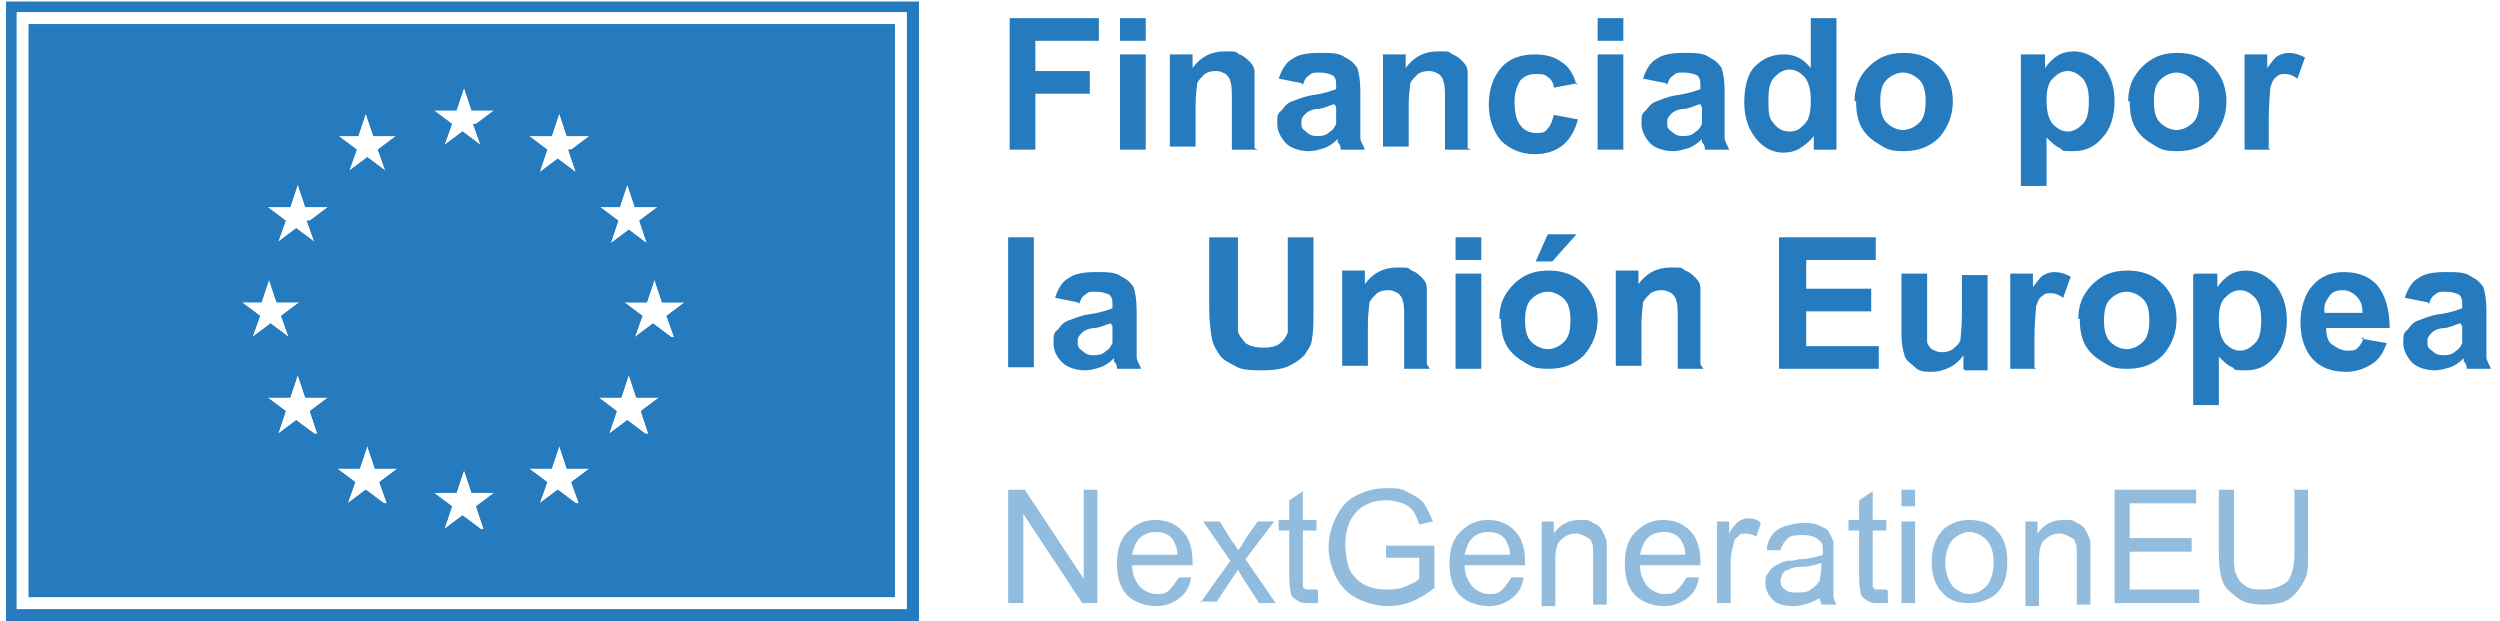 <?xml version="1.0" encoding="UTF-8"?> <svg xmlns="http://www.w3.org/2000/svg" id="Capa_1" version="1.1" viewBox="0 0 165.4 41.1"><defs><style> .st0, .st1 { fill: #257bbe; } .st1 { opacity: .5; } </style></defs><path class="st0" d="M.4.1v41h60.4V.1H.4ZM60,40.3H1.1V.8h58.9v39.5ZM59.2,1.6H1.9v37.9h57.3V1.6ZM41,13.7l.5-1.5.5,1.5h1.5l-1.2.9.5,1.5-1.2-.9-1.2.9.5-1.5-1.2-.9h1.5ZM15.8,20h1.5l.5-1.5.5,1.5h1.5l-1.2.9.5,1.4-1.2-.9-1.2.9.5-1.4-1.2-.9ZM20.8,28.7l-1.2-.9-1.2.9.5-1.5-1.2-.9h1.5l.5-1.5.5,1.5h1.5l-1.2.9.5,1.5ZM20.3,14.6l.5,1.4-1.2-.9-1.2.9.5-1.4-1.2-.9h1.5l.5-1.5.5,1.5h1.5l-1.2.9ZM23.7,9l.5-1.5.5,1.5h1.5l-1.2.9.5,1.4-1.2-.9-1.2.9.5-1.4-1.2-.9h1.5ZM25.4,33.3l-1.2-.9-1.2.9.5-1.4-1.2-.9h1.5l.5-1.5.5,1.5h1.5l-1.2.9.5,1.4ZM31.8,35l-1.2-.9-1.2.9.5-1.5-1.2-.9h1.5s.5-1.5.5-1.5l.5,1.5h1.5l-1.2.9.5,1.5ZM31.3,8.2l.5,1.4-1.2-.9-1.2.9.5-1.4-1.2-.9h1.5l.5-1.5.5,1.5h1.5l-1.2.9ZM38.1,33.3l-1.2-.9-1.2.9.5-1.4-1.2-.9h1.5l.5-1.5.5,1.5h1.5l-1.2.9.5,1.4ZM37.6,9.9l.5,1.5-1.2-.9-1.2.9.5-1.5-1.2-.9h1.5l.5-1.5.5,1.5h1.5l-1.2.9ZM42.7,28.7l-1.2-.9-1.2.9.5-1.5-1.2-.9h1.5l.5-1.5.5,1.5h1.5l-1.2.9.5,1.5ZM44.4,22.3l-1.2-.9-1.2.9.5-1.4-1.2-.9h1.5l.5-1.5.5,1.5h1.5l-1.2.9.5,1.4Z"></path><path class="st0" d="M1.9,1.6v37.9h57.3V1.6H1.9ZM41,13.7l.5-1.5.5,1.5h1.5l-1.2.9.5,1.5-1.2-.9-1.2.9.5-1.5-1.2-.9h1.5ZM15.8,20h1.5l.5-1.5.5,1.5h1.5l-1.2.9.5,1.4-1.2-.9-1.2.9.5-1.4-1.2-.9ZM20.8,28.7l-1.2-.9-1.2.9.5-1.5-1.2-.9h1.5l.5-1.5.5,1.5h1.5l-1.2.9.5,1.5ZM20.3,14.6l.5,1.4-1.2-.9-1.2.9.5-1.4-1.2-.9h1.5l.5-1.5.5,1.5h1.5l-1.2.9ZM23.7,9l.5-1.5.5,1.5h1.5l-1.2.9.5,1.4-1.2-.9-1.2.9.5-1.4-1.2-.9h1.5ZM25.4,33.3l-1.2-.9-1.2.9.5-1.4-1.2-.9h1.5l.5-1.5.5,1.5h1.5l-1.2.9.5,1.4ZM31.8,35l-1.2-.9-1.2.9.5-1.5-1.2-.9h1.5s.5-1.5.5-1.5l.5,1.5h1.5l-1.2.9.5,1.5ZM31.3,8.2l.5,1.4-1.2-.9-1.2.9.5-1.4-1.2-.9h1.5l.5-1.5.5,1.5h1.5l-1.2.9ZM38.1,33.3l-1.2-.9-1.2.9.5-1.4-1.2-.9h1.5l.5-1.5.5,1.5h1.5l-1.2.9.5,1.4ZM37.6,9.9l.5,1.5-1.2-.9-1.2.9.5-1.5-1.2-.9h1.5l.5-1.5.5,1.5h1.5l-1.2.9ZM42.7,28.7l-1.2-.9-1.2.9.5-1.5-1.2-.9h1.5l.5-1.5.5,1.5h1.5l-1.2.9.5,1.5ZM44.4,22.3l-1.2-.9-1.2.9.5-1.4-1.2-.9h1.5l.5-1.5.5,1.5h1.5l-1.2.9.5,1.4Z"></path><polygon class="st0" points="66.8 9.9 66.8 1.2 72.7 1.2 72.7 2.7 68.5 2.7 68.5 4.7 72.1 4.7 72.1 6.2 68.5 6.2 68.5 9.9 66.8 9.9"></polygon><path class="st0" d="M74.1,1.2h1.7v1.5h-1.7v-1.5ZM74.1,3.6h1.7v6.3h-1.7V3.6Z"></path><path class="st0" d="M83.2,9.9h-1.7v-3.2c0-.7,0-1.1-.1-1.3,0-.2-.2-.4-.3-.5-.2-.1-.4-.2-.6-.2s-.5,0-.8.2c-.2.2-.4.4-.5.6,0,.3-.1.7-.1,1.4v2.8h-1.7V3.6h1.5v.9c.5-.7,1.2-1.1,2.1-1.1s.7,0,1,.2c.3.1.5.3.7.5.2.2.3.4.3.7,0,.3,0,.6,0,1.1v3.9Z"></path><path class="st0" d="M86.1,5.5l-1.5-.3c.2-.6.5-1.1.9-1.3.4-.3,1-.4,1.8-.4s1.3,0,1.7.3c.4.2.6.4.8.7.1.3.2.8.2,1.5v1.9c0,.6,0,1,0,1.2,0,.3.2.5.3.8h-1.6c0-.1,0-.3-.2-.5,0,0,0-.2,0-.2-.3.3-.6.5-.9.6-.3.1-.7.2-1,.2-.6,0-1.2-.2-1.5-.5s-.6-.8-.6-1.3,0-.7.3-.9c.2-.3.4-.5.7-.6.3-.1.7-.3,1.3-.4.8-.1,1.3-.3,1.6-.4v-.2c0-.3,0-.5-.2-.7-.2-.1-.5-.2-.9-.2s-.5,0-.7.2c-.2.1-.3.3-.4.6M88.3,6.9c-.2,0-.5.2-1,.3-.5,0-.8.2-.9.3-.2.2-.3.3-.3.6s0,.4.3.6c.2.2.4.3.7.3s.6,0,.9-.3c.2-.1.3-.3.4-.5,0-.1,0-.4,0-.8v-.3Z"></path><path class="st0" d="M97.3,9.9h-1.7v-3.2c0-.7,0-1.1-.1-1.3,0-.2-.2-.4-.3-.5-.2-.1-.4-.2-.6-.2s-.5,0-.8.2c-.2.2-.4.4-.5.6,0,.3-.1.7-.1,1.4v2.8h-1.7V3.6h1.5v.9c.5-.7,1.2-1.1,2.1-1.1s.7,0,1,.2c.3.1.5.3.7.5.2.2.3.4.3.7,0,.3,0,.6,0,1.1v3.9Z"></path><path class="st0" d="M104.4,5.5l-1.6.3c0-.3-.2-.6-.4-.7-.2-.2-.4-.2-.8-.2s-.7.1-1,.4c-.2.3-.4.8-.4,1.4s.1,1.3.4,1.6c.2.3.6.5,1,.5s.6,0,.8-.3c.2-.2.3-.5.4-.9l1.6.3c-.2.7-.5,1.3-1,1.7-.5.4-1.1.6-1.9.6s-1.6-.3-2.2-.9c-.5-.6-.8-1.4-.8-2.4s.3-1.8.8-2.4c.5-.6,1.3-.9,2.2-.9s1.4.2,1.8.5c.5.3.8.8,1,1.5"></path><path class="st0" d="M105.7,1.2h1.7v1.5h-1.7v-1.5ZM105.7,3.6h1.7v6.3h-1.7V3.6Z"></path><path class="st0" d="M110.2,5.5l-1.5-.3c.2-.6.5-1.1.9-1.3.4-.3,1-.4,1.8-.4s1.3,0,1.7.3c.4.2.6.4.8.7.1.3.2.8.2,1.5v1.9c0,.6,0,1,0,1.2,0,.3.2.5.3.8h-1.6c0-.1,0-.3-.2-.5,0,0,0-.2,0-.2-.3.3-.6.5-.9.6-.3.1-.7.2-1,.2-.6,0-1.2-.2-1.5-.5s-.6-.8-.6-1.3,0-.7.3-.9c.2-.3.4-.5.7-.6.3-.1.7-.3,1.3-.4.8-.1,1.3-.3,1.6-.4v-.2c0-.3,0-.5-.2-.7-.2-.1-.5-.2-.9-.2s-.5,0-.7.2c-.2.1-.3.3-.4.6M112.5,6.9c-.2,0-.5.2-1,.3-.5,0-.8.2-.9.3-.2.2-.3.3-.3.6s0,.4.3.6c.2.2.4.3.7.3s.6,0,.9-.3c.2-.1.3-.3.4-.5,0-.1,0-.4,0-.8v-.3Z"></path><path class="st0" d="M121.5,9.9h-1.5v-.9c-.3.4-.6.6-.9.8-.3.2-.7.3-1.1.3-.7,0-1.3-.3-1.8-.9-.5-.6-.8-1.4-.8-2.4s.2-1.9.7-2.4,1.1-.8,1.9-.8,1.3.3,1.8.9V1.2h1.7v8.6ZM117,6.6c0,.7,0,1.2.3,1.5.3.4.6.6,1.1.6s.7-.2,1-.5c.3-.3.4-.8.4-1.5s-.1-1.2-.4-1.6c-.3-.3-.6-.5-1-.5s-.7.2-1,.5c-.3.3-.4.8-.4,1.4"></path><path class="st0" d="M122.7,6.7c0-.5.1-1.1.4-1.6.3-.5.7-.9,1.2-1.2.5-.3,1.1-.4,1.7-.4.9,0,1.7.3,2.3.9.6.6.9,1.4.9,2.3s-.3,1.7-.9,2.4c-.6.6-1.4.9-2.3.9s-1.1-.1-1.6-.4c-.5-.3-.9-.6-1.2-1.1-.3-.5-.4-1.1-.4-1.8M124.4,6.7c0,.6.1,1.1.4,1.4.3.3.7.5,1.1.5s.8-.2,1.1-.5c.3-.3.4-.8.4-1.4s-.1-1.1-.4-1.4c-.3-.3-.7-.5-1.1-.5s-.8.2-1.1.5c-.3.3-.4.8-.4,1.4"></path><path class="st0" d="M133.8,3.6h1.5v.9c.2-.3.5-.6.8-.8.3-.2.7-.3,1.1-.3.7,0,1.3.3,1.9.9.5.6.8,1.4.8,2.4s-.3,1.9-.8,2.4c-.5.6-1.1.9-1.9.9s-.7,0-.9-.2c-.3-.1-.6-.4-.9-.7v3.2h-1.7V3.6ZM135.4,6.6c0,.7.1,1.2.4,1.6.3.3.6.5,1,.5s.7-.2,1-.5c.3-.3.4-.8.4-1.5s-.1-1.1-.4-1.5c-.3-.3-.6-.5-1-.5s-.7.2-1,.5c-.3.3-.4.8-.4,1.4"></path><path class="st0" d="M140.8,6.7c0-.5.1-1.1.4-1.6.3-.5.7-.9,1.2-1.2.5-.3,1.1-.4,1.7-.4.9,0,1.7.3,2.3.9.6.6.9,1.4.9,2.3s-.3,1.7-.9,2.4c-.6.6-1.4.9-2.3.9s-1.1-.1-1.6-.4c-.5-.3-.9-.6-1.2-1.1-.3-.5-.4-1.1-.4-1.8M142.5,6.7c0,.6.1,1.1.4,1.4.3.3.7.5,1.1.5s.8-.2,1.1-.5c.3-.3.4-.8.4-1.4s-.1-1.1-.4-1.4c-.3-.3-.7-.5-1.1-.5s-.8.2-1.1.5c-.3.3-.4.8-.4,1.4"></path><path class="st0" d="M150.2,9.9h-1.7V3.6h1.5v.9c.3-.4.5-.7.7-.8.2-.1.4-.2.7-.2.4,0,.7.1,1.1.3l-.5,1.4c-.3-.2-.5-.3-.8-.3s-.4,0-.6.2c-.2.1-.3.4-.4.7,0,.3-.1,1-.1,2.1v1.9Z"></path><rect class="st0" x="66.7" y="15.7" width="1.7" height="8.6"></rect><path class="st0" d="M71.3,20l-1.5-.3c.2-.6.5-1.1.9-1.3.4-.3,1-.4,1.8-.4s1.3,0,1.7.3c.4.2.6.4.8.7.1.3.2.8.2,1.5v1.9c0,.6,0,1,0,1.2,0,.3.2.5.3.8h-1.6c0-.1,0-.3-.2-.5,0,0,0-.2,0-.2-.3.3-.6.5-.9.6-.3.1-.7.2-1,.2-.6,0-1.2-.2-1.5-.5-.4-.4-.6-.8-.6-1.3s0-.7.3-.9c.2-.3.4-.5.7-.6.3-.1.7-.3,1.3-.4.8-.1,1.3-.3,1.6-.4v-.2c0-.3,0-.5-.2-.7-.2-.1-.5-.2-.9-.2s-.5,0-.7.2c-.2.1-.3.3-.4.6M73.5,21.4c-.2,0-.5.2-1,.3-.5,0-.8.2-.9.3-.2.2-.3.3-.3.6s0,.4.3.6c.2.2.4.3.7.3s.6,0,.9-.3c.2-.1.3-.3.4-.5,0-.1,0-.4,0-.8v-.3Z"></path><path class="st0" d="M80.2,15.7h1.7v4.7c0,.7,0,1.2,0,1.4,0,.4.3.6.5.9.3.2.7.3,1.2.3s.9-.1,1.1-.3c.3-.2.4-.5.5-.7,0-.3,0-.8,0-1.5v-4.8h1.7v4.5c0,1,0,1.8-.1,2.2,0,.4-.3.8-.5,1.1-.3.3-.6.5-1,.7-.4.2-1,.3-1.7.3s-1.5,0-1.9-.3c-.4-.2-.8-.4-1-.7-.2-.3-.4-.6-.5-1-.1-.5-.2-1.2-.2-2.2v-4.6Z"></path><path class="st0" d="M94.6,24.4h-1.7v-3.2c0-.7,0-1.1-.1-1.3,0-.2-.2-.4-.3-.5-.2-.1-.4-.2-.6-.2s-.5,0-.8.2c-.2.2-.4.4-.5.6,0,.3-.1.7-.1,1.4v2.8h-1.7v-6.3h1.5v.9c.5-.7,1.2-1.1,2.1-1.1s.7,0,1,.2c.3.1.5.3.7.5.2.2.3.4.3.7,0,.3,0,.6,0,1.1v3.9Z"></path><path class="st0" d="M96.3,15.7h1.7v1.5h-1.7v-1.5ZM96.3,18.1h1.7v6.3h-1.7v-6.3Z"></path><path class="st0" d="M99.2,21.1c0-.6.1-1.1.4-1.6s.7-.9,1.2-1.2c.5-.3,1.1-.4,1.7-.4.9,0,1.7.3,2.3.9.6.6.9,1.4.9,2.3s-.3,1.7-.9,2.4c-.6.6-1.4.9-2.3.9s-1.1-.1-1.6-.4c-.5-.3-.9-.6-1.2-1.1-.3-.5-.4-1.1-.4-1.8M100.9,21.2c0,.6.1,1.1.4,1.4.3.3.7.5,1.1.5s.8-.2,1.1-.5c.3-.3.4-.8.4-1.4s-.1-1.1-.4-1.4c-.3-.3-.7-.5-1.1-.5s-.8.2-1.1.5c-.3.3-.4.8-.4,1.4M101.6,17.3l.8-1.8h1.9l-1.6,1.8h-1Z"></path><path class="st0" d="M112.7,24.4h-1.7v-3.2c0-.7,0-1.1-.1-1.3,0-.2-.2-.4-.3-.5-.2-.1-.4-.2-.6-.2s-.5,0-.8.2c-.2.2-.4.4-.5.6,0,.3-.1.7-.1,1.4v2.8h-1.7v-6.3h1.5v.9c.5-.7,1.2-1.1,2.1-1.1s.7,0,1,.2c.3.1.5.3.7.5.2.2.3.4.3.7,0,.3,0,.6,0,1.1v3.9Z"></path><polygon class="st0" points="117.7 24.4 117.7 15.7 124.1 15.7 124.1 17.2 119.5 17.2 119.5 19.1 123.8 19.1 123.8 20.6 119.5 20.6 119.5 22.9 124.3 22.9 124.3 24.4 117.7 24.4"></polygon><path class="st0" d="M129.9,24.4v-.9c-.2.3-.5.6-.9.8-.4.2-.8.3-1.2.3s-.8,0-1.1-.3-.6-.4-.7-.8c-.1-.3-.2-.8-.2-1.4v-4h1.7v2.9c0,.9,0,1.4,0,1.6,0,.2.2.4.3.5.2.1.4.2.6.2s.5,0,.8-.2c.2-.2.4-.3.5-.6,0-.2.1-.8.1-1.7v-2.6h1.7v6.3h-1.5Z"></path><path class="st0" d="M134.7,24.4h-1.7v-6.3h1.5v.9c.3-.4.5-.7.7-.8.2-.1.4-.2.7-.2.4,0,.7.1,1.1.3l-.5,1.4c-.3-.2-.5-.3-.8-.3s-.4,0-.6.2c-.2.1-.3.4-.4.7,0,.3-.1,1-.1,2.1v1.9Z"></path><path class="st0" d="M137.5,21.1c0-.5.1-1.1.4-1.6.3-.5.7-.9,1.2-1.2.5-.3,1.1-.4,1.7-.4.9,0,1.7.3,2.3.9.6.6.9,1.4.9,2.3s-.3,1.7-.9,2.4c-.6.6-1.4.9-2.3.9s-1.1-.1-1.6-.4c-.5-.3-.9-.6-1.2-1.1-.3-.5-.4-1.1-.4-1.8M139.2,21.2c0,.6.1,1.1.4,1.4.3.3.7.5,1.1.5s.8-.2,1.1-.5c.3-.3.4-.8.4-1.4s-.1-1.1-.4-1.4c-.3-.3-.7-.5-1.1-.5s-.8.2-1.1.5c-.3.3-.4.8-.4,1.4"></path><path class="st0" d="M145.2,18.1h1.5v.9c.2-.3.5-.6.8-.8.3-.2.7-.3,1.1-.3.7,0,1.3.3,1.9.9.5.6.8,1.4.8,2.4s-.3,1.9-.8,2.4c-.5.6-1.1.9-1.9.9s-.7,0-.9-.2c-.3-.1-.6-.4-.9-.7v3.2h-1.7v-8.6ZM146.8,21.1c0,.7.1,1.2.4,1.6.3.3.6.5,1,.5s.7-.2,1-.5c.3-.3.4-.8.4-1.5s-.1-1.1-.4-1.5c-.3-.3-.6-.5-1-.5s-.7.2-1,.5c-.3.3-.4.8-.4,1.4"></path><path class="st0" d="M156.2,22.4l1.7.3c-.2.6-.5,1.1-1,1.4-.5.3-1,.5-1.7.5-1.1,0-1.9-.4-2.4-1.1-.4-.6-.6-1.3-.6-2.2s.3-1.9.8-2.4c.5-.6,1.2-.9,2.1-.9s1.7.3,2.2.9c.5.6.8,1.6.8,2.8h-4.2c0,.5.1.9.4,1.1s.6.4,1,.4.5,0,.7-.2.3-.4.4-.7M156.3,20.7c0-.5-.1-.8-.4-1.1-.2-.2-.5-.4-.9-.4s-.7.1-.9.4c-.2.3-.4.6-.3,1.1h2.5Z"></path><path class="st0" d="M160.6,20l-1.5-.3c.2-.6.5-1.1.9-1.3.4-.3,1-.4,1.8-.4s1.3,0,1.7.3c.4.2.6.4.8.7.1.3.2.8.2,1.5v1.9c0,.6,0,1,0,1.2,0,.3.2.5.3.8h-1.6c0-.1,0-.3-.2-.5,0,0,0-.2,0-.2-.3.3-.6.5-.9.6-.3.1-.7.2-1,.2-.6,0-1.2-.2-1.5-.5s-.6-.8-.6-1.3,0-.7.3-.9c.2-.3.4-.5.7-.6.3-.1.7-.3,1.3-.4.8-.1,1.3-.3,1.6-.4v-.2c0-.3,0-.5-.2-.7-.2-.1-.5-.2-.9-.2s-.5,0-.7.2c-.2.1-.3.3-.4.6M162.8,21.4c-.2,0-.5.2-1,.3-.5,0-.8.2-.9.3-.2.2-.3.3-.3.6s0,.4.3.6c.2.2.4.3.7.3s.6,0,.9-.3c.2-.1.3-.3.4-.5,0-.1,0-.4,0-.8v-.3Z"></path><polygon class="st1" points="66.7 39.9 66.7 32.4 67.8 32.4 71.7 38.3 71.7 32.4 72.6 32.4 72.6 39.9 71.6 39.9 67.7 34 67.7 39.9 66.7 39.9"></polygon><path class="st1" d="M77.9,38.2h.9c-.1.7-.4,1.1-.8,1.4-.4.3-.9.5-1.5.5s-1.4-.2-1.9-.7c-.5-.5-.7-1.2-.7-2.1s.2-1.6.7-2.1c.5-.5,1.1-.8,1.8-.8s1.3.2,1.8.7c.5.5.7,1.2.7,2.1s0,.1,0,.2h-4c0,.6.2,1,.5,1.4.3.3.7.5,1.1.5s.6,0,.9-.3c.2-.2.4-.5.6-.8M74.9,36.7h3c0-.5-.2-.8-.3-1-.3-.4-.7-.5-1.1-.5s-.8.1-1.1.4c-.3.3-.4.7-.5,1.1"></path><path class="st1" d="M79.4,39.9l2-2.8-1.8-2.6h1.1l.8,1.3c.2.2.3.4.4.6.2-.2.3-.4.4-.6l.9-1.3h1.1l-1.9,2.5,2,2.9h-1.1l-1.1-1.7-.3-.5-1.4,2.1h-1.1Z"></path><path class="st1" d="M87.2,39.1v.8c-.1,0-.4,0-.6,0-.3,0-.6,0-.8-.2-.2-.1-.3-.2-.4-.4,0-.2-.1-.5-.1-1.1v-3.1h-.7v-.7h.7v-1.3l.9-.6v1.9h.9v.7h-.9v3.2c0,.3,0,.4,0,.5,0,0,0,.1.2.2,0,0,.2,0,.3,0s.2,0,.4,0"></path><path class="st1" d="M91.7,37v-.9h3.2s0,2.8,0,2.8c-.5.4-1,.7-1.5.9-.5.2-1,.3-1.6.3s-1.4-.2-2-.5-1.1-.8-1.4-1.4c-.3-.6-.5-1.3-.5-2s.2-1.4.5-2c.3-.6.7-1.1,1.3-1.4.6-.3,1.2-.5,2-.5s1,0,1.5.3c.4.2.8.4,1,.7.2.3.4.7.6,1.2l-.9.2c-.1-.4-.3-.7-.4-.9-.2-.2-.4-.4-.7-.5-.3-.1-.7-.2-1-.2s-.8,0-1.2.2c-.3.1-.6.3-.8.5s-.4.5-.5.7c-.2.5-.3,1-.3,1.5s.1,1.2.3,1.7c.2.4.6.8,1,1,.4.2.9.3,1.4.3s.8,0,1.3-.2c.4-.2.7-.3.9-.5v-1.4h-2.2Z"></path><path class="st1" d="M99.9,38.2h.9c-.1.7-.4,1.1-.8,1.4-.4.3-.9.5-1.5.5s-1.4-.2-1.9-.7c-.5-.5-.7-1.2-.7-2.1s.2-1.6.7-2.1c.5-.5,1.1-.8,1.8-.8s1.3.2,1.8.7c.5.5.7,1.2.7,2.1s0,.1,0,.2h-4c0,.6.2,1,.5,1.4.3.3.7.5,1.1.5s.6,0,.9-.3c.2-.2.4-.5.6-.8M96.9,36.7h3c0-.5-.2-.8-.3-1-.3-.4-.7-.5-1.1-.5s-.8.1-1.1.4c-.3.3-.4.7-.5,1.1"></path><path class="st1" d="M102,39.9v-5.4h.8v.8c.4-.6,1-.9,1.7-.9s.6,0,.9.2c.3.1.5.3.6.5.1.2.2.4.3.7,0,.2,0,.5,0,.9v3.3h-.9v-3.3c0-.4,0-.7-.1-.8,0-.2-.2-.3-.4-.4-.2-.1-.4-.2-.6-.2-.4,0-.7.1-1,.4-.3.2-.4.7-.4,1.4v3h-.9Z"></path><path class="st1" d="M111.5,38.2h.9c-.1.7-.4,1.1-.8,1.4-.4.3-.9.5-1.5.5s-1.4-.2-1.9-.7c-.5-.5-.7-1.2-.7-2.1s.2-1.6.7-2.1c.5-.5,1.1-.8,1.8-.8s1.3.2,1.8.7c.5.5.7,1.2.7,2.1s0,.1,0,.2h-4c0,.6.2,1,.5,1.4.3.3.7.5,1.1.5s.6,0,.9-.3c.2-.2.4-.5.6-.8M108.5,36.7h3c0-.5-.2-.8-.3-1-.3-.4-.7-.5-1.1-.5s-.8.1-1.1.4c-.3.3-.4.7-.5,1.1"></path><path class="st1" d="M113.6,39.9v-5.4h.8v.8c.2-.4.4-.6.6-.8.2-.1.4-.2.6-.2.3,0,.6,0,.9.3l-.3.9c-.2-.1-.4-.2-.7-.2s-.4,0-.5.2c-.2.1-.3.3-.3.5-.1.3-.2.7-.2,1.1v2.8h-.9Z"></path><path class="st1" d="M120.7,39.3c-.3.3-.7.5-1,.6-.3.1-.7.2-1,.2-.6,0-1.1-.1-1.4-.4-.3-.3-.5-.7-.5-1.1s0-.5.2-.7c.1-.2.3-.4.5-.5.2-.1.4-.2.7-.3.2,0,.5,0,.8-.1.7,0,1.3-.2,1.6-.3,0-.1,0-.2,0-.2,0-.4,0-.6-.3-.8-.2-.2-.6-.3-1-.3s-.8,0-1,.2c-.2.2-.4.4-.5.8h-.9c0-.5.2-.8.4-1.1.2-.2.5-.4.8-.5.4-.1.8-.2,1.2-.2s.8,0,1.1.2c.3.1.5.2.6.4.1.2.2.4.3.6,0,.2,0,.4,0,.8v1.2c0,.9,0,1.4,0,1.6,0,.2.1.4.2.6h-1c0-.2-.2-.4-.2-.7M120.6,37.2c-.3.1-.8.3-1.5.3-.4,0-.6.1-.8.2-.2,0-.3.2-.4.3,0,.1-.1.3-.1.4,0,.2,0,.4.3.6.2.2.5.2.8.2s.7,0,.9-.2c.3-.2.5-.4.6-.6,0-.2.1-.5.1-.9v-.3Z"></path><path class="st1" d="M124.9,39.1v.8c-.1,0-.4,0-.6,0-.3,0-.6,0-.8-.2-.2-.1-.3-.2-.4-.4,0-.2-.1-.5-.1-1.1v-3.1h-.7v-.7h.7v-1.3l.9-.6v1.9h.9v.7h-.9v3.2c0,.3,0,.4,0,.5,0,0,0,.1.2.2,0,0,.2,0,.3,0s.2,0,.4,0"></path><path class="st1" d="M125.8,32.4h.9v1.1h-.9v-1.1ZM125.8,34.5h.9v5.4h-.9v-5.4Z"></path><path class="st1" d="M127.8,37.2c0-1,.3-1.7.8-2.2.5-.4,1-.6,1.7-.6s1.4.2,1.8.7c.5.5.7,1.2.7,2s-.1,1.2-.3,1.6c-.2.4-.5.7-.9.9-.4.2-.8.3-1.3.3-.8,0-1.4-.2-1.8-.7-.5-.5-.7-1.2-.7-2.1M128.7,37.2c0,.7.2,1.2.5,1.6.3.3.7.5,1.1.5s.8-.2,1.1-.5c.3-.3.5-.9.5-1.6s-.2-1.2-.5-1.5c-.3-.3-.7-.5-1.1-.5s-.8.2-1.1.5c-.3.3-.5.9-.5,1.6"></path><path class="st1" d="M134,39.9v-5.4h.8v.8c.4-.6,1-.9,1.7-.9s.6,0,.9.2c.3.1.5.3.6.5.1.2.2.4.3.7,0,.2,0,.5,0,.9v3.3h-.9v-3.3c0-.4,0-.7-.1-.8,0-.2-.2-.3-.4-.4-.2-.1-.4-.2-.6-.2-.4,0-.7.1-1,.4-.3.2-.4.7-.4,1.4v3h-.9Z"></path><polygon class="st1" points="139.9 39.9 139.9 32.4 145.3 32.4 145.3 33.3 140.9 33.3 140.9 35.6 145 35.6 145 36.5 140.9 36.5 140.9 39 145.5 39 145.5 39.9 139.9 39.9"></polygon><path class="st1" d="M151.7,32.4h1v4.3c0,.8,0,1.3-.3,1.8-.2.4-.5.8-.9,1.1-.4.3-1,.4-1.7.4s-1.3-.1-1.7-.4-.8-.6-1-1c-.2-.5-.3-1.1-.3-1.9v-4.3h1v4.3c0,.6,0,1.1.2,1.4.1.3.3.5.6.7.3.2.7.2,1.1.2.7,0,1.2-.2,1.6-.5.3-.3.5-1,.5-1.9v-4.3Z"></path></svg> 